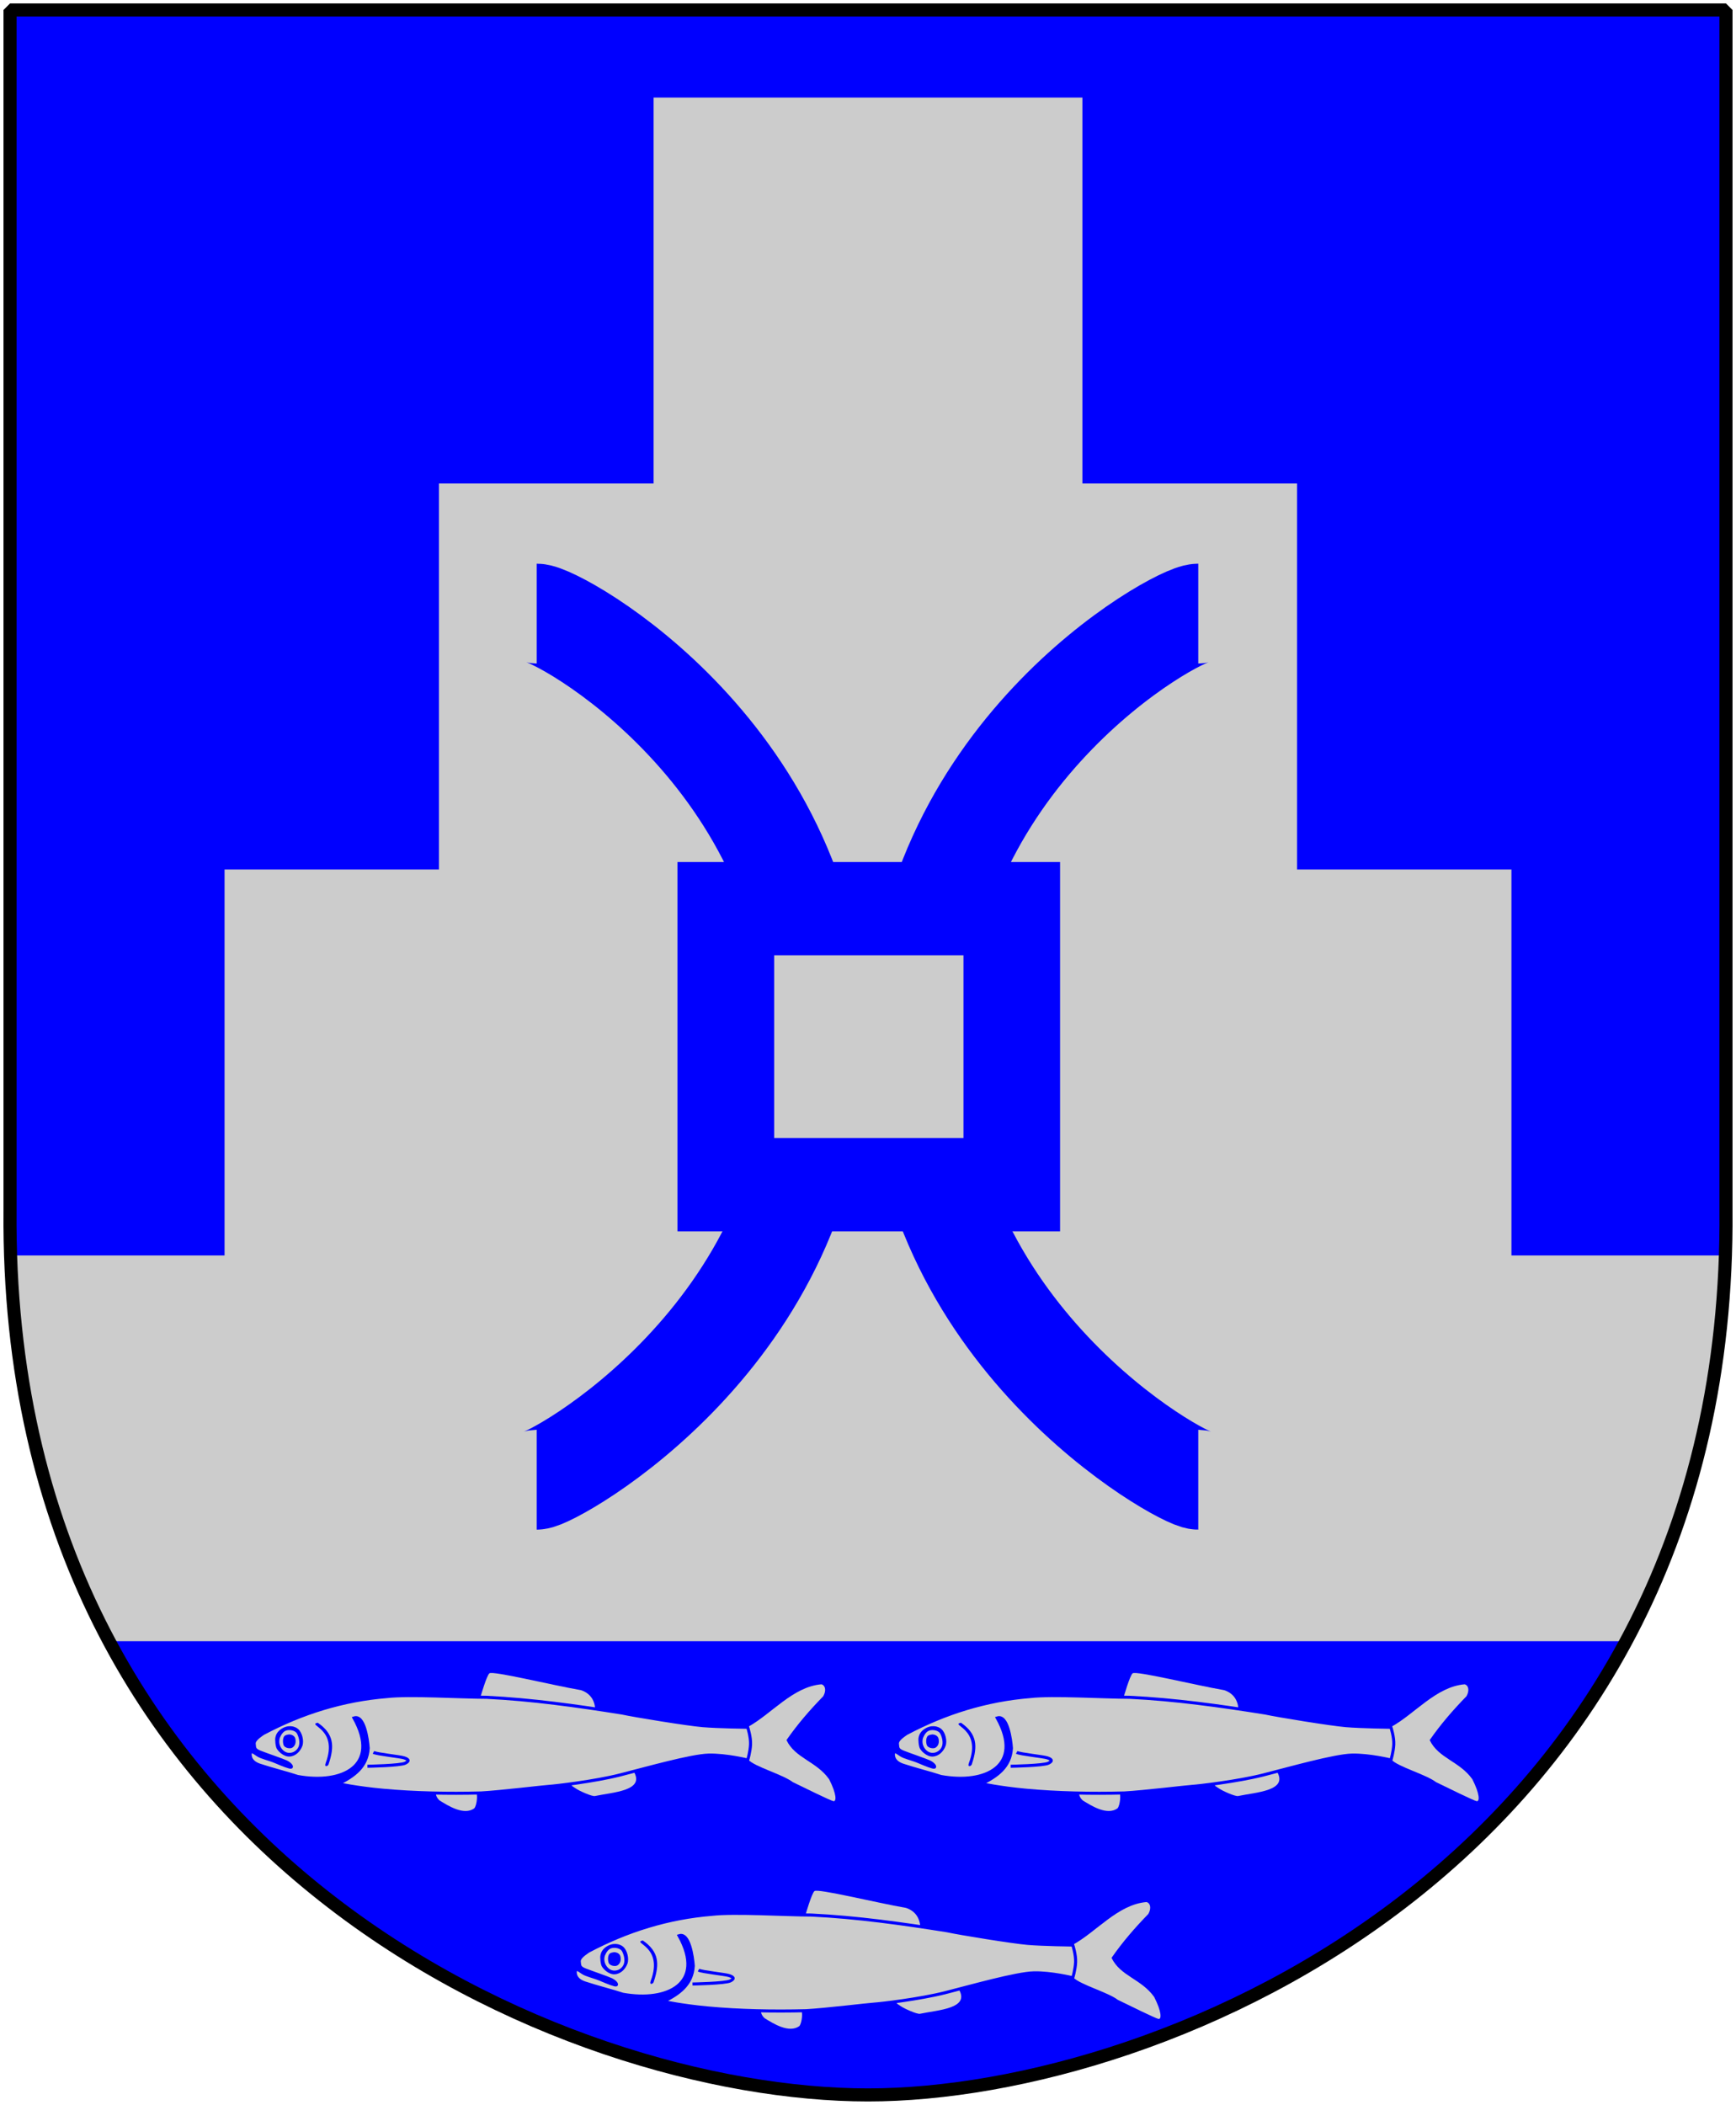 <?xml version="1.0" encoding="UTF-8" standalone="no"?>
<!-- Created with Inkscape (http://www.inkscape.org/) -->
<svg
   xmlns:dc="http://purl.org/dc/elements/1.1/"
   xmlns:cc="http://web.resource.org/cc/"
   xmlns:rdf="http://www.w3.org/1999/02/22-rdf-syntax-ns#"
   xmlns:svg="http://www.w3.org/2000/svg"
   xmlns="http://www.w3.org/2000/svg"
   xmlns:xlink="http://www.w3.org/1999/xlink"
   version="1.0"
   width="251"
   height="304.2"
   id="svg4166">
  <defs
     id="defs4168" />
  <path
     d="M 249.551,1.44 L 1.45,1.44 L 1.45,174.936 C 0.682,268.657 81.739,302.756 125.5,302.756 C 168.494,302.756 250.318,268.657 249.551,174.936 L 249.551,1.44 z "
     style="color:black;fill:blue;fill-opacity:1;stroke:none"
     id="Shield" />
  <path
     d="M 94.5,14.094 L 94.5,69.875 L 63.469,69.875 L 63.469,125.656 L 32.469,125.656 L 32.469,181.438 L 1.562,181.438 C 2.287,203.322 7.563,221.785 15.781,237.188 L 235.125,237.188 C 243.402,221.785 248.704,203.321 249.438,181.438 L 218.531,181.438 L 218.531,125.656 L 187.531,125.656 L 187.531,69.875 L 156.5,69.875 L 156.5,14.094 L 94.5,14.094 z "
     style="opacity:1;fill:#ccc;fill-opacity:1;fill-rule:evenodd;stroke:none;stroke-width:0.638;stroke-linecap:butt;stroke-miterlimit:4;stroke-dasharray:none;stroke-opacity:1"
     id="Trappgavel" />
  <g
     transform="matrix(0.206,0,0,0.206,9.365,188.808)"
     id="sill">
    <path
       d="M 288.51,341.211 C 290.005,341.156 289.379,349.936 287.392,352.118 C 280.231,357.223 269.511,350.554 263.154,346.632 C 261.166,345.092 259.96,341.873 260.815,341.853 C 272.427,341.587 273.711,341.757 288.51,341.211 z "
       style="fill:#ccc;fill-opacity:1;fill-rule:evenodd;stroke:none;stroke-width:1.123px;stroke-linecap:butt;stroke-linejoin:miter;stroke-opacity:1"
       id="path10642" />
    <path
       d="M 355.901,334.662 C 376.167,332.689 377.049,331.917 399.349,326.322 C 407.407,339.812 384.827,340.771 372.096,343.448 C 369.996,343.89 360.919,339.727 358.932,338.316 C 356.945,336.904 354.784,336.202 355.901,334.662 z "
       style="fill:#ccc;fill-opacity:1;fill-rule:evenodd;stroke:none;stroke-width:1.123px;stroke-linecap:butt;stroke-linejoin:miter;stroke-opacity:1"
       id="path10644" />
    <path
       d="M 291.808,273.83 C 291.808,273.83 296.062,259.007 298.018,257.388 C 300.393,255.422 341.085,265.498 362.349,269.192 C 368.521,271.27 371.741,275.872 372.285,282.048 C 334.987,276.718 316.644,274.464 291.808,273.83 z "
       style="fill:#ccc;fill-opacity:1;fill-rule:evenodd;stroke:none;stroke-width:1.123px;stroke-linecap:butt;stroke-linejoin:miter;stroke-opacity:1"
       id="path10646" />
    <path
       d="M 478.951,295.27 C 495.776,286.263 510.885,266.698 531.136,265.078 C 533.62,265.72 534.737,269.184 532.378,273.418 C 522.938,283.1 514.259,293.091 506.546,304.213 C 512.679,317.052 527.408,318.96 536.476,331.671 C 541.941,342.449 541.568,347.325 539.581,347.068 C 537.594,346.811 518.717,337.445 511.017,333.724 C 504.044,328.38 484.028,322.82 479.775,318.009 C 481.283,304.045 481.594,304.581 478.951,295.27 z "
       style="fill:#ccc;fill-opacity:1;fill-rule:evenodd;stroke:none;stroke-width:1.123px;stroke-linecap:butt;stroke-linejoin:miter;stroke-opacity:1"
       id="path10648" />
    <path
       d="M 130.235,313.328 C 130.235,313.328 128.745,319.102 136.817,321.797 C 144.89,324.491 157.433,327.699 163.518,329.752 C 194.909,335.428 221.714,322.202 203.011,288.693 C 210.19,286.342 212.54,303.728 212.976,309.864 C 212.185,323.093 202.843,329.505 192.082,334.884 C 192.082,334.884 204.579,337.65 223.255,339.375 C 245.382,341.419 269.106,341.883 292.181,341.3 C 306.091,340.53 335.524,336.937 339.871,336.681 C 344.217,336.424 371.788,333.216 389.547,328.726 C 407.307,324.235 439.721,314.996 452.016,314.74 C 464.311,314.483 479.338,318.204 479.338,318.204 C 479.338,318.204 481.077,312.558 481.325,307.298 C 481.573,302.037 479.338,295.237 479.338,295.237 C 479.338,295.237 458.474,294.98 447.793,294.082 C 437.113,293.184 399.979,287.153 391.162,285.229 C 359.651,280.21 327.802,275.734 295.907,274.194 C 278.396,274.194 241.759,271.884 226.235,273.681 C 195.362,276.178 166.572,285.156 139.301,299.599 C 135.078,302.422 132.595,304.732 132.967,307.041 C 133.34,309.351 132.595,310.89 137.19,312.687 C 141.785,314.483 152.714,318.204 155.446,319.487 C 158.178,320.77 159.668,322.823 158.923,323.208 C 158.178,323.593 152.838,321.54 148.119,319.487 C 143.399,317.434 137.935,316.408 135.327,314.611 C 132.719,312.815 130.111,311.019 130.235,313.328 z "
       style="fill:#ccc;fill-opacity:1;fill-rule:evenodd;stroke:blue;stroke-width:2.14;stroke-linecap:butt;stroke-linejoin:miter;stroke-miterlimit:4;stroke-dasharray:none;stroke-opacity:1"
       id="path10650" />
    <path
       d="M 212.438,322.567 C 212.438,322.567 235.537,322.182 239.015,320.385 C 242.492,318.589 240.753,317.563 238.145,316.664 C 235.537,315.766 218.896,314.098 216.66,312.815"
       style="fill:none;fill-opacity:1;fill-rule:evenodd;stroke:blue;stroke-width:2.14;stroke-linecap:butt;stroke-linejoin:miter;stroke-miterlimit:4;stroke-dasharray:none;stroke-opacity:1"
       id="path10652" />
    <path
       d="M 147.746,304.86 C 147.746,304.86 146.877,299.984 151.596,296.648 C 156.315,293.312 161.283,294.21 163.891,296.52 C 166.499,298.829 168.113,304.603 166.747,308.324 C 165.381,312.045 162.152,315.51 157.806,315.766 C 153.459,316.023 148.988,311.532 148.367,309.222 C 147.746,306.913 147.746,305.117 147.746,304.86 z "
       style="fill:blue;fill-opacity:1;fill-rule:evenodd;stroke:none;stroke-width:1.123px;stroke-linecap:butt;stroke-linejoin:miter;stroke-opacity:1"
       id="path10654" />
    <path
       d="M 150.851,302.935 C 150.851,302.935 152.217,298.829 154.949,297.675 C 157.681,296.52 161.78,297.546 162.897,299.471 C 164.015,301.396 165.505,305.886 164.015,309.094 C 162.525,312.302 158.799,313.97 155.57,312.815 C 152.341,311.66 149.609,307.426 150.851,302.935 z "
       style="fill:#ccc;fill-opacity:1;fill-rule:evenodd;stroke:none;stroke-width:1.123px;stroke-linecap:butt;stroke-linejoin:miter;stroke-opacity:1"
       id="path10656" />
    <path
       d="M 157.309,300.241 C 157.309,300.241 161.283,300.112 161.904,303.577 C 162.525,307.041 160.91,308.838 159.544,309.607 C 158.178,310.377 154.328,309.864 153.583,307.683 C 152.838,305.501 153.086,302.935 153.956,301.652 C 154.825,300.369 157.309,300.369 157.309,300.241 z "
       style="fill:blue;fill-opacity:1;fill-rule:evenodd;stroke:none;stroke-width:1.123px;stroke-linecap:butt;stroke-linejoin:miter;stroke-opacity:1"
       id="path10658" />
    <path
       d="M 177.552,292.029 C 188.959,299.851 189.397,308.544 185.252,320.899 C 185.128,322.438 181.799,323.814 183.141,320.257 C 192.348,295.849 169.475,293.791 177.552,292.029 z "
       style="fill:blue;fill-opacity:1;fill-rule:evenodd;stroke:none;stroke-width:1.123px;stroke-linecap:butt;stroke-linejoin:miter;stroke-opacity:1"
       id="path10660" />
  </g>
  <use
     transform="translate(93,0)"
     id="sill-2"
     x="0"
     y="0"
     width="251"
     height="304.2"
     xlink:href="#sill" />
  <use
     transform="translate(47,31.469)"
     id="sill-3"
     x="0"
     y="0"
     width="251"
     height="304.2"
     xlink:href="#sill" />
  <g
     transform="matrix(0.481,0,0,0.481,223.317,78.975)"
     id="Millrynde">
    <path
       d="M -104.087,280.393 C -108.928,280.393 -188.524,236.704 -188.524,150.284 C -188.524,63.057 -110.542,20.174 -104.087,20.174"
       style="fill:none;stroke:blue;stroke-width:30;stroke-miterlimit:4;stroke-dasharray:none;stroke-opacity:1"
       id="use15016" />
    <use
       transform="matrix(-1,0,0,1,-407.043,-4.953788e-7)"
       id="use16790"
       x="0"
       y="0"
       width="251"
       height="304.2"
       xlink:href="#use15016" />
    <path
       d="M -260.629,94.81 L -260.629,205.779 L -145.629,205.779 L -145.629,94.81 L -260.629,94.81 z "
       style="opacity:1;fill:blue;fill-opacity:1;fill-rule:evenodd;stroke:none;stroke-width:10;stroke-linecap:round;stroke-linejoin:round;stroke-miterlimit:4;stroke-dasharray:none;stroke-opacity:1"
       id="path16796" />
    <path
       d="M -231.567,122.841 L -174.661,122.841 L -174.661,177.748 L -231.567,177.748 L -231.567,122.841 z "
       style="opacity:1;fill:#ccc;fill-opacity:1;fill-rule:evenodd;stroke:none;stroke-width:10;stroke-linecap:round;stroke-linejoin:round;stroke-miterlimit:4;stroke-dasharray:none;stroke-opacity:1"
       id="rect14124" />
  </g>
  <path
     d="M 249.551,1.44 L 1.45,1.44 L 1.45,174.936 C 0.682,268.657 81.739,302.756 125.5,302.756 C 168.494,302.756 250.318,268.657 249.551,174.936 L 249.551,1.44 z "
     style="fill:none;fill-opacity:0;stroke:black;stroke-width:1.888;stroke-linejoin:bevel"
     id="Frame" />
</svg>
